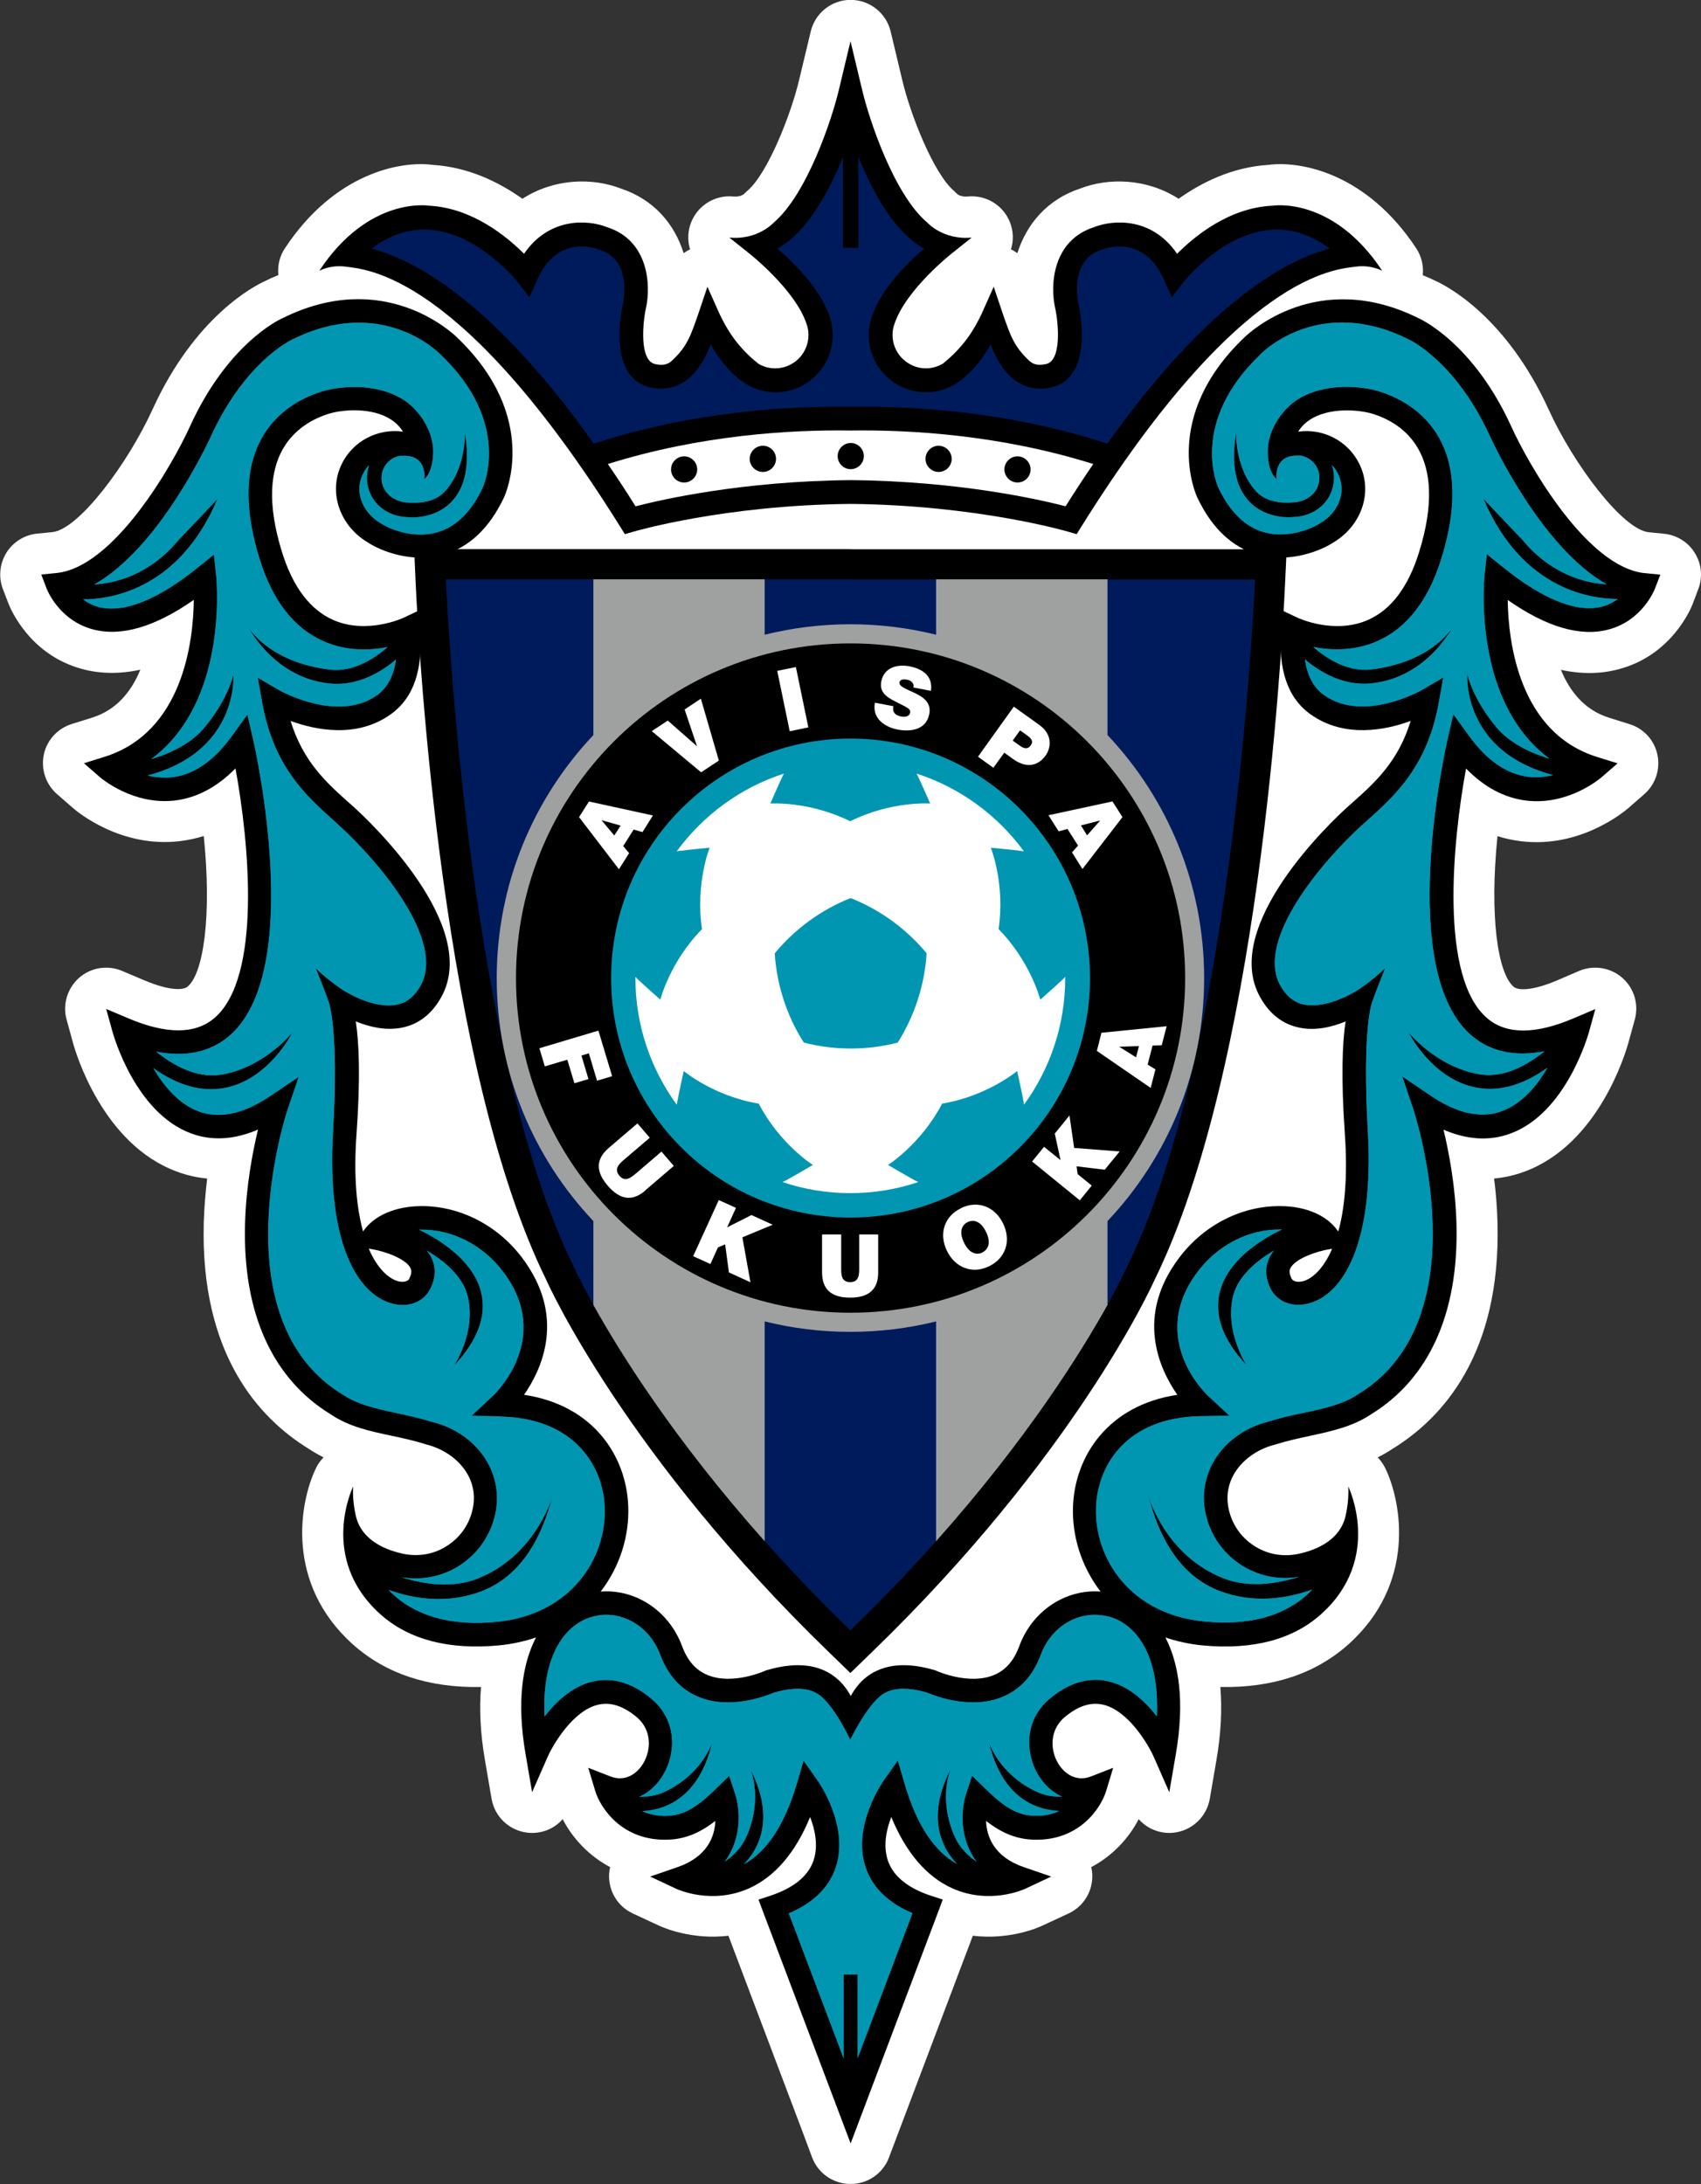 <?xml version="1.0" encoding="UTF-8"?><svg id="_レイヤー_2" xmlns="http://www.w3.org/2000/svg" viewBox="0 0 135.16 173.49"><rect x="0" y="0" width="135.16" height="173.49" fill="#333333" stroke="none"/><defs><style>.cls-1{fill:#0096b2;}.cls-2{fill:#001b5b;}.cls-3{fill:#9fa0a0;}.cls-4{fill:#fff;}</style></defs><g id="_レイヤ_1"><path class="cls-4" d="M134.67,43.93c-.53-.87-1.44-1.43-2.45-1.53l-1.21-.12c-2.08-.21-5.99-5.42-7.96-9.76-3.37-7.36-8.06-9.79-8.97-10.2.03.01.07.03.1.05-.38-.19-.76-.36-1.13-.51.08-.73-.09-1.49-.52-2.14-3.93-5.95-9.15-6.97-11.77-6.62-2.86.18-5.29,1.4-7.11,2.69-2.53-1.63-5.56-1.69-7.83-.81-2.65.88-4.26,2.86-4.98,5.13-.16-.11-.33-.22-.51-.3.22-.7.2-1.47-.09-2.18-.54-1.34-1.9-2.16-3.34-2.02-.52.05-.81-.16-.88-.23,0,0,.03.03.11.11-.1-.11-.21-.22-.32-.32-1.63-1.38-3.47-6.07-4.11-8.78,0,0-.93-3.89-.93-3.89-.35-1.47-1.67-2.51-3.18-2.51s-2.82,1.04-3.17,2.51l-.93,3.88c-.65,2.72-2.49,7.42-4.12,8.79-.11.1-.22.2-.32.32.07-.08.11-.11.11-.11-.08.07-.36.28-.89.23-1.44-.14-2.79.68-3.34,2.02-.29.71-.31,1.48-.1,2.18-.18.08-.35.19-.51.3-.71-2.28-2.33-4.25-4.98-5.13-2.27-.88-5.3-.82-7.83.81-1.81-1.29-4.25-2.51-7.1-2.69-2.62-.35-7.84.67-11.77,6.62-.43.64-.6,1.4-.52,2.13-.38.15-.75.32-1.13.51.03-.02.07-.03.11-.05-.91.4-5.61,2.83-8.97,10.19-1.98,4.35-5.88,9.56-7.97,9.77l-1.21.12c-1.01.1-1.92.67-2.45,1.53-.53.87-.63,1.93-.27,2.88l.44,1.14c.16.41,1.67,4.07,5.84,5.2,1.47.4,3.02.41,4.64.06-.7,1.71-1.88,3.2-3.84,3.81l-1.6.5c-1.13.35-1.99,1.28-2.23,2.44-.24,1.16.16,2.36,1.06,3.14l1.26,1.1c.38.33,3.82,3.18,8.48,2.63.65-.08,1.29-.21,1.91-.41.65,6.36-.02,10.91-1.29,11.97-.35.29-1.45.33-3.42-.5l-1.77-.75c-1.15-.49-2.48-.28-3.42.54-.94.83-1.33,2.12-1,3.32l.51,1.85c.22.82,2.37,8.05,8.23,10.22.79.3,1.6.48,2.43.56-.13,1.1-.23,2.28-.27,3.51-.28,10.44,4.38,15.53,8.34,17.96.39.26.79.48,1.18.68-.24.24-.44.52-.59.83-1.34,2.74-2.46,9.19,2.9,14.01,2.61,2.34,6.03,3.48,10.2,3.4-.14,1.72-.06,3.66.32,5.85l.52,3.03c.24,1.42,1.39,2.51,2.82,2.69,1.09.13,2.14-.28,2.83-1.07.77,1.49,2.05,2.9,3.77,3.81-.04.18-.07.36-.08.55-.07,1.33.67,2.57,1.88,3.13l2.09.97c.32.15,2.59,1.15,5.51.8,1.26,3.32,5.79,15.31,5.79,15.31l.86,2.3c.48,1.28,1.7,2.11,3.06,2.11s2.58-.84,3.05-2.11l.87-2.3s4.53-11.99,5.79-15.31c2.92.35,5.19-.64,5.52-.8l2.09-.97c1.21-.56,1.95-1.8,1.88-3.13-.01-.19-.04-.37-.08-.55,1.72-.91,3-2.32,3.77-3.81.7.79,1.75,1.2,2.83,1.07,1.43-.18,2.57-1.27,2.82-2.69l.52-3.03c.38-2.18.46-4.12.32-5.85,4.16.08,7.58-1.06,10.19-3.4,5.36-4.82,4.24-11.26,2.9-14.01-.16-.31-.36-.59-.59-.83.39-.19.79-.42,1.18-.68,3.96-2.43,8.62-7.52,8.34-17.96-.03-1.23-.13-2.41-.27-3.51.83-.08,1.65-.26,2.44-.56,5.86-2.17,8-9.4,8.23-10.22l.51-1.85c.33-1.2-.05-2.5-1-3.32-.94-.82-2.28-1.03-3.43-.54l-1.77.76c-1.97.83-3.07.8-3.42.5-1.27-1.06-1.94-5.61-1.29-11.97.62.2,1.25.33,1.91.41,4.66.55,8.1-2.31,8.48-2.63,0,0,1.26-1.1,1.26-1.1.9-.78,1.3-1.98,1.06-3.14-.24-1.16-1.1-2.1-2.23-2.44l-1.6-.5c-1.96-.61-3.14-2.1-3.84-3.81,1.62.35,3.17.34,4.63-.06,4.17-1.12,5.69-4.78,5.85-5.2l.43-1.14c.37-.95.27-2.01-.27-2.88Z"/><path d="M130.69,45.53c-4.57-.46-9.21-8.57-10.61-11.66-2.96-6.48-7.01-8.43-7.34-8.58-8-3.99-13.46,1.12-13.87,1.52h0c-6.64,6.34-3.85,12.47-3.73,12.72,1.16,2.44,2.79,3.97,4.82,4.53,2.51.7,4.98-.31,5.96-.95,2.26-1.33,3.18-3.99,2.12-6.2-.9-1.9-2.92-2.9-4.89-2.62.24-.38.55-.7.94-.95,1.51-.99,3.85-.81,4.97-.47,2.42.75,6.12,3.18,3.71,10.96-.86,2.79-2.23,4.61-4.08,5.42-2.69,1.18-5.54-.16-5.57-.17l-1.22-.58-.1,1.35c-.26,3.33.5,5.58,2.33,6.89,2.7,1.93,5.97,1.26,7.96.53-.99,3.23-2.83,4.89-4.63,6.49l-.47.42c-1.04.94-10.06,9.37-6.85,15.05.74,1.32,1.78,2.13,3.09,2.4,1.3.28,2.63-.05,3.69-.49-.26,1.7-.37,4.45-.06,8.92.24,3.44-.02,5.97-.52,7.77-.03-.05-.06-.08-.06-.08-.86-1.21-2.5-1.92-4.5-1.94-3.1-.04-6.12,1.49-8.09,4.11-3.48,4.61-1.61,8.77-.14,10.88-5.51.83-8.14,4.88-8.29,8.86-.09,2.35.66,4.78,2.19,6.77-2.76-.21-5.42,1.51-6.46,4.34-.43,1.16-1.09,1.91-2.01,2.29-1.99.83-4.54-.32-4.56-.33l-.06-.03-.07-.02c-2.09-.62-3.8-.52-5.1.3-.73.46-1.23,1.09-1.59,1.75-.36-.67-.86-1.29-1.59-1.75-1.29-.82-3.01-.92-5.1-.3l-.07.02-.06.03s-2.57,1.16-4.56.33c-.93-.38-1.59-1.13-2.02-2.29-1.05-2.83-3.71-4.55-6.47-4.34,1.53-1.99,2.28-4.42,2.19-6.77-.14-3.98-2.77-8.04-8.28-8.86,1.47-2.11,3.33-6.27-.15-10.88-1.97-2.62-5-4.15-8.09-4.11-2,.03-3.64.74-4.5,1.94,0,0-.02.03-.05.08-.5-1.81-.77-4.33-.52-7.77.32-4.47.2-7.23-.06-8.92,1.06.43,2.39.76,3.69.49,1.31-.27,2.35-1.08,3.09-2.4,3.2-5.68-5.82-14.1-6.86-15.05l-.47-.42c-1.79-1.6-3.63-3.25-4.63-6.49,2,.73,5.26,1.4,7.96-.53,1.83-1.31,2.59-3.56,2.33-6.89l-.1-1.35-1.23.58s-2.88,1.35-5.57.17c-1.84-.81-3.22-2.63-4.08-5.42-2.41-7.78,1.3-10.2,3.72-10.96,1.12-.35,3.45-.53,4.97.47.39.26.7.58.93.95-1.97-.28-3.99.72-4.89,2.62-1.05,2.21-.14,4.87,2.13,6.2.99.65,3.45,1.65,5.96.95,2.04-.56,3.66-2.09,4.82-4.53.12-.26,2.91-6.39-3.73-12.73h0c-.41-.4-5.86-5.51-13.87-1.52-.33.14-4.38,2.09-7.34,8.58-1.4,3.09-6.04,11.2-10.61,11.66l-1.21.12.43,1.13c.04.1.99,2.5,3.65,3.22,2.25.61,4.95-.18,8.04-2.34-.04,3.34-.88,10.55-7.13,12.48l-1.6.5,1.26,1.1c.11.09,2.64,2.25,5.97,1.86,1.74-.21,3.36-1.07,4.81-2.55,1.06,5.74,2.15,16.63-1.71,19.86-1.52,1.27-3.8,1.26-6.79,0l-1.77-.75.51,1.85c.08.26,1.8,6.39,6.22,8.03,1.66.62,3.45.51,5.33-.3-.43,1.79-.95,4.5-1.03,7.51-.19,7.04,2.16,12.26,6.79,15.1,1.46.99,3.12,1.35,4.89,1.72.87.19,1.77.38,2.64.66h.03s.03.02.03.02c2.2.53,4.25,2.48,3.72,5.08-.25,1.21-.95,2.26-1.99,2.94-1.03.69-2.27.92-3.49.68-1.83-.38-3.31-1.28-3.76-2.81,0,0-.35-1.18-.27-2.55,0,0-2.79,5.7,2.15,10.14,2.28,2.05,5.49,2.85,9.39,2.49,1.09-.1,2.08-.33,2.99-.63-1.08,2.07-1.55,5.09-.83,9.26l.52,3.03,1.24-2.82c.44-.99,2.02-3.67,4-4.13.97-.23,1.97.08,3.03.95,1.27,1.04,1.19,2.63.58,3.68-.48.82-1.42,1.53-2.62,1.07l-1.77-.69.55,1.82c.42,1.4,2.17,4.02,5.79,3.89,1.33-.05,2.47-.49,3.76-1.49-.05,1.23-.62,2.84-3,3.67l-2.18.75,2.09.98c.11.05,2.82,1.28,5.78-.05,2.05-.93,3.68-2.83,4.84-5.66.39,1,.66,2.27.28,3.43-.41,1.25-1.58,2.21-3.46,2.83l-.92.3.34.91,6.11,16.16.87,2.3.87-2.3,6.11-16.16.34-.91-.92-.3c-1.88-.62-3.04-1.58-3.45-2.83-.38-1.16-.11-2.43.28-3.43,1.17,2.83,2.79,4.73,4.84,5.66,2.96,1.33,5.67.1,5.78.05l2.09-.98-2.18-.75c-2.39-.82-2.95-2.44-3-3.67,1.29,1,2.43,1.44,3.76,1.49,3.62.13,5.37-2.49,5.79-3.89l.55-1.82-1.77.69c-1.2.46-2.14-.25-2.62-1.07-.61-1.04-.69-2.64.58-3.68,1.06-.87,2.05-1.18,3.03-.95,1.98.47,3.56,3.14,4,4.13l1.24,2.82.52-3.03c.72-4.17.25-7.19-.83-9.26.91.3,1.9.53,2.98.63,3.91.36,7.11-.43,9.4-2.49,4.94-4.44,2.15-10.14,2.15-10.14.08,1.38-.27,2.56-.27,2.56-.45,1.53-1.93,2.44-3.76,2.81-1.21.24-2.45.01-3.49-.68-1.03-.68-1.74-1.72-1.99-2.94-.53-2.6,1.52-4.55,3.72-5.08h.03s.03-.02.03-.02c.88-.28,1.78-.47,2.65-.66,1.76-.38,3.43-.74,4.89-1.72,4.63-2.84,6.97-8.06,6.79-15.1-.08-3.01-.6-5.72-1.03-7.51,1.89.81,3.67.92,5.33.3,4.41-1.63,6.14-7.77,6.22-8.03l.51-1.85-1.77.75c-2.99,1.27-5.28,1.27-6.79,0-3.86-3.23-2.77-14.11-1.71-19.86,1.45,1.49,3.06,2.34,4.81,2.55,3.33.39,5.86-1.77,5.96-1.86l1.27-1.1-1.6-.5c-6.24-1.93-7.08-9.14-7.13-12.48,3.09,2.16,5.79,2.95,8.04,2.34,2.66-.72,3.61-3.12,3.65-3.22l.44-1.13-1.21-.12ZM32.53,101.57c-.12.23-.5.32-.92.2-.71-.2-1.61-.96-2.31-2.58l.19.03c1.07.17,2.74.76,3.12,1.5.08.16.14.4-.09.84ZM103.55,101.77c-.42.12-.8.03-.92-.2-.23-.45-.17-.69-.09-.84.38-.74,2.05-1.33,3.12-1.5l.19-.03c-.7,1.62-1.6,2.38-2.31,2.58Z"/><path d="M105.95,43.1s-.02.01-.03.02c0,0-.01,0-.01.01l.05-.03Z"/><path d="M29.26,43.13s0,0-.01-.01c-.01,0-.03-.01-.04-.02l.05.03Z"/><path class="cls-1" d="M117.87,39.61s1.61,1.72,3.1,3.27c2.33,2.82,5.09,3.44,6.7,3.54-5.2-2.91-9.1-11.37-9.29-11.79-2.71-5.92-6.38-7.64-6.42-7.65h-.02s-.02-.02-.02-.02c-7.04-3.52-11.56.98-11.75,1.17h-.01s-.01.03-.01.03c-5.64,5.37-3.43,10.38-3.34,10.58.92,1.93,2.14,3.13,3.64,3.54,1.95.54,3.89-.34,4.47-.73h.02s.02-.03.02-.03c1.22-.71,2.09-2.27,1.39-3.8-.13-.3-.3-.56-.53-.77.17.44.22.93.15,1.42-.21,1.54-1.51,2.65-3.18,2.7-.08.01-2.11.25-3.51-1.21-1.12-1.17-1.48-3.02-1.06-5.52,0,0-.11,2.91,1.66,4.76,1,1.03,2.81.81,2.82.81,1.11-.03,1.99-.72,2.12-1.71.07-.48-.06-.95-.35-1.33-.27-.35-.65-.58-1.08-.67-.15,0-.3,0-.47,0-1.75.08-1.48,1.86-1.48,1.86,0,0-.73-.48-.71-2.25.01-1.51,1-3.16,2.32-4.04,2.23-1.45,5.25-1.08,6.54-.68,2.49.77,7.94,3.61,4.94,13.28-1.03,3.33-2.75,5.54-5.11,6.57-1.85.81-3.72.72-5.07.45.84.74,2.63,2.04,4.62,1.79,4.36-.54,6.1-2.79,6.51-3.42.03-.06.07-.11.1-.17,0,0-.03.07-.1.17-1.78,3-4.23,4.3-6.52,4.53-2.33.24-4.27-1.05-5.27-1.91.19,1.31.69,2.25,1.51,2.83,3.12,2.24,7.71-.36,7.75-.38l1.73-1.01-.35,1.97c-.9,5.09-3.53,7.45-5.64,9.34l-.47.42c-3.13,2.84-8.51,9.15-6.48,12.75.48.84,1.08,1.33,1.85,1.49,1.94.41,4.33-1.16,4.35-1.18,0,0,1.2-.79,2.13-1.72,0,0-.83,2.07-1.07,2.8,0,0-.77,2.14-.31,10.22.5,8.92-1.99,12.88-4.65,13.62-1.3.37-2.54-.1-3.07-1.14-.57-1.11-.36-1.99-.09-2.53.1-.19.22-.37.36-.53-1.33.79-2.84,2-3.25,3.59-.72,2.84,1.08,5.55,1.08,5.55-1.89-2-2.61-3.96-2.15-5.83.63-2.55,3.31-4.19,4.94-4.97-.04,0-.08,0-.12,0-2.51-.03-4.96,1.22-6.58,3.36-3.97,5.26.64,9.68.84,9.86l1.69,1.57-2.31.04c-5.93.11-8.17,3.96-8.29,7.23-.15,4.11,2.77,8.54,8.65,9.08,3.38.32,6.07-.37,7.99-2.02.2-.17.37-.34.54-.52-1.92.69-4.6,1.17-7.37.11-2.73-1.04-4.63-3.58-5.64-7.53,0,0,1.32,4.72,5.97,6.53,1.94.76,4.13.46,6.01-.12-1.63.28-3.28-.06-4.67-.97-1.45-.96-2.44-2.42-2.79-4.12-.67-3.28,1.51-6.39,5.07-7.26.94-.3,1.88-.5,2.79-.69,1.59-.34,3.1-.67,4.26-1.46h.02s.02-.02.02-.02c9.84-6.02,4.42-22.45,4.36-22.62l-.88-2.61,2.28,1.54c2.1,1.42,4.01,1.83,5.65,1.21,1.6-.59,2.79-2.03,3.61-3.44-1.93,1.38-3.82,1.92-5.63,1.58-3.5-.64-5.34-4.26-5.42-4.41,0,0,2.16,2.73,5.6,3.34,1.62.29,3.39-.35,5.22-1.82-2.33.45-4.26.05-5.76-1.21-6.09-5.1-2.12-22.82-1.95-23.57l.46-2,1.2,1.66c1.43,2,3.04,3.11,4.77,3.32.7.08,1.37,0,1.96-.14-7.24-1.89-6.83-7.95-6.82-8.01,0,0,.44,2.03,2.4,4.31.81.94,2.19,1.81,4.13,2.4-2.28-1.68-3.86-4.28-4.66-7.7-.83-3.56-.52-6.72-.5-6.85l.18-1.7,1.33,1.07c3.15,2.54,5.86,3.61,7.82,3.1.51-.13.92-.36,1.26-.61-1.9.01-7.57-.58-10.69-7.99Z"/><path class="cls-1" d="M39.77,112.51l-2.31-.04,1.69-1.57c.2-.19,4.81-4.61.84-9.86-1.61-2.14-4.07-3.4-6.58-3.36-.04,0-.08,0-.12,0,1.63.78,4.31,2.43,4.94,4.97.46,1.87-.27,3.83-2.15,5.83,0,0,1.8-2.71,1.07-5.55-.41-1.59-1.91-2.81-3.25-3.59.14.16.27.34.37.53.27.54.48,1.42-.09,2.53-.53,1.05-1.77,1.51-3.07,1.14-2.66-.74-5.16-4.7-4.65-13.62.46-8.07-.31-10.22-.31-10.22-.23-.74-1.07-2.8-1.07-2.8.93.93,2.13,1.72,2.13,1.72.02.02,2.41,1.59,4.35,1.18.77-.16,1.37-.65,1.85-1.49,2.03-3.6-3.35-9.91-6.48-12.75l-.46-.42c-2.11-1.89-4.74-4.24-5.64-9.34l-.35-1.97,1.73,1.01s4.63,2.62,7.75.38c.82-.58,1.31-1.52,1.51-2.83-1.01.86-2.94,2.15-5.27,1.91-2.3-.23-4.74-1.53-6.52-4.53-.07-.1-.1-.17-.1-.17.03.06.07.11.1.17.41.63,2.14,2.87,6.5,3.42,2,.25,3.78-1.05,4.62-1.79-1.36.27-3.22.36-5.07-.45-2.37-1.03-4.09-3.24-5.11-6.57-2.99-9.67,2.45-12.51,4.94-13.28,1.29-.4,4.31-.77,6.54.68,1.32.87,2.31,2.53,2.32,4.04.01,1.77-.71,2.25-.71,2.25,0,0,.27-1.79-1.48-1.86-.16,0-.32,0-.47,0-.43.09-.81.32-1.08.67-.29.38-.41.86-.35,1.33.14.99,1.01,1.68,2.12,1.71.01,0,1.83.22,2.83-.81,1.78-1.85,1.66-4.76,1.66-4.76.41,2.5.06,4.35-1.07,5.52-1.41,1.46-3.43,1.22-3.51,1.21-1.67-.05-2.96-1.17-3.18-2.7-.07-.49-.01-.97.15-1.42-.22.21-.39.47-.53.77-.69,1.53.18,3.09,1.4,3.8h.02s.02.03.02.03c.58.39,2.51,1.28,4.47.73,1.5-.41,2.72-1.6,3.64-3.54.09-.2,2.3-5.21-3.34-10.58v-.02s-.03-.01-.03-.01c-.19-.19-4.7-4.68-11.75-1.17h-.02s-.02.02-.02.02c-.03.01-3.71,1.73-6.42,7.65-.19.42-4.08,8.87-9.28,11.79,1.61-.1,4.37-.72,6.7-3.54,1.49-1.55,3.1-3.27,3.1-3.27-3.13,7.41-8.8,8-10.69,7.99.33.25.75.48,1.25.61,1.96.51,4.67-.56,7.82-3.1l1.33-1.07.18,1.7c.01.13.33,3.3-.5,6.85-.8,3.42-2.39,6.02-4.66,7.7,1.93-.58,3.32-1.45,4.13-2.4,1.96-2.28,2.4-4.31,2.4-4.31,0,.07.42,6.12-6.82,8.01.6.15,1.26.22,1.96.14,1.73-.21,3.34-1.32,4.77-3.32l1.2-1.66.46,2c.17.75,4.14,18.47-1.95,23.57-1.5,1.26-3.43,1.66-5.76,1.21,1.83,1.46,3.6,2.1,5.22,1.82,3.43-.61,5.6-3.34,5.6-3.34-.07.15-1.92,3.77-5.41,4.41-1.81.33-3.7-.2-5.64-1.58.83,1.4,2.01,2.85,3.62,3.44,1.65.61,3.55.2,5.65-1.21l2.29-1.54-.89,2.61c-.06.17-5.47,16.6,4.36,22.62h.02s.02.02.02.02c1.17.79,2.67,1.12,4.26,1.46.9.19,1.84.4,2.79.69,3.56.87,5.74,3.98,5.07,7.26-.35,1.7-1.34,3.16-2.79,4.12-1.39.91-3.04,1.25-4.67.97,1.88.59,4.06.88,6.01.12,4.65-1.82,5.97-6.53,5.97-6.53-1.01,3.95-2.91,6.48-5.64,7.53-2.77,1.05-5.45.58-7.37-.11.17.18.35.35.54.52,1.93,1.65,4.62,2.34,7.99,2.02,5.87-.54,8.79-4.97,8.64-9.08-.12-3.26-2.36-7.11-8.29-7.23Z"/><path class="cls-1" d="M88.06,128.42c-2.2-.59-4.49.7-5.35,3.01-.61,1.65-1.64,2.79-3.06,3.37-2.54,1.05-5.44-.11-5.96-.33-1.53-.45-2.71-.42-3.52.1-1.23.78-2.61,3.63-2.61,3.63,0,0-1.34-2.86-2.57-3.63-.81-.52-1.99-.55-3.52-.1-.52.22-3.42,1.38-5.96.33-1.42-.58-2.44-1.72-3.06-3.37-.85-2.3-3.15-3.6-5.35-3.01-2.12.57-4.07,2.97-3.83,7.93.9-1.16,2.18-2.38,3.8-2.77,1.56-.37,3.12.07,4.64,1.32,2.11,1.73,2,4.35,1.01,6.05-.48.83-1.16,1.44-1.93,1.79.64,0,1.37-.09,2.08-.43,3-1.45,3.73-3.93,3.73-3.93-.55,2.37-1.63,4-3.22,4.86-.8.43-1.62.6-2.35.63.52.24,1.17.4,1.97.38,1.29-.05,2.3-.61,3.87-2.14l1.07-1.04.47,1.42c.42,1.3.54,3.57-.82,5.39.61-.41,1.3-1.05,1.71-1.96,1.36-3.04.32-5.41.32-5.41,1.1,2.17,1.32,4.12.66,5.79-.29.73-.71,1.32-1.17,1.79,1.83-1,3.24-3.15,4.2-6.39l.54-1.84,1.11,1.57c.1.14,2.53,3.62,1.46,6.88-.53,1.61-1.78,2.85-3.74,3.68l4.36,11.53v-6.67h1.11v6.64l4.35-11.51c-1.95-.83-3.21-2.07-3.73-3.68-1.07-3.26,1.35-6.73,1.46-6.88l1.11-1.57.54,1.84c.94,3.23,2.35,5.38,4.17,6.38-.45-.47-.88-1.05-1.16-1.78-.67-1.67-.45-3.62.66-5.79,0,0-1.04,2.37.32,5.41.41.92,1.12,1.56,1.73,1.98-1.38-1.83-1.25-4.11-.83-5.41l.47-1.42,1.07,1.04c1.57,1.54,2.58,2.1,3.87,2.14.8.03,1.45-.13,1.97-.38-.74-.04-1.56-.2-2.36-.63-1.58-.85-2.67-2.49-3.22-4.86,0,0,.73,2.48,3.73,3.93.71.34,1.44.44,2.09.43-.76-.35-1.44-.96-1.93-1.79-.99-1.7-1.1-4.33,1.01-6.05,1.52-1.25,3.09-1.69,4.65-1.32,1.62.39,2.9,1.61,3.8,2.77.24-4.96-1.71-7.36-3.83-7.93Z"/><path class="cls-1" d="M117.87,39.61s1.61,1.72,3.1,3.27c2.33,2.82,5.09,3.44,6.7,3.54-5.2-2.91-9.1-11.37-9.29-11.79-2.71-5.92-6.38-7.64-6.42-7.65h-.02s-.02-.02-.02-.02c-7.04-3.52-11.56.98-11.75,1.17h-.01s-.01.03-.01.03c-5.64,5.37-3.43,10.38-3.34,10.58.92,1.93,2.14,3.13,3.64,3.54,1.95.54,3.89-.34,4.47-.73h.02s.02-.03.02-.03c1.22-.71,2.09-2.27,1.39-3.8-.13-.3-.3-.56-.53-.77.17.44.22.93.15,1.42-.21,1.54-1.51,2.65-3.18,2.7-.08.01-2.11.25-3.51-1.21-1.12-1.17-1.48-3.02-1.06-5.52,0,0-.11,2.91,1.66,4.76,1,1.03,2.81.81,2.82.81,1.11-.03,1.99-.72,2.12-1.71.07-.48-.06-.95-.35-1.33-.27-.35-.65-.58-1.08-.67-.15,0-.3,0-.47,0-1.75.08-1.48,1.86-1.48,1.86,0,0-.73-.48-.71-2.25.01-1.51,1-3.16,2.32-4.04,2.23-1.45,5.25-1.08,6.54-.68,2.49.77,7.94,3.61,4.94,13.28-1.03,3.33-2.75,5.54-5.11,6.57-1.85.81-3.72.72-5.07.45.84.74,2.63,2.04,4.62,1.79,4.36-.54,6.1-2.79,6.51-3.42.03-.06.07-.11.1-.17,0,0-.03.07-.1.17-1.78,3-4.23,4.3-6.52,4.53-2.33.24-4.27-1.05-5.27-1.91.19,1.31.69,2.25,1.51,2.83,3.12,2.24,7.71-.36,7.75-.38l1.73-1.01-.35,1.97c-.9,5.09-3.53,7.45-5.64,9.34l-.47.42c-3.13,2.84-8.51,9.15-6.48,12.75.48.84,1.08,1.33,1.85,1.49,1.94.41,4.33-1.16,4.35-1.18,0,0,1.2-.79,2.13-1.72,0,0-.83,2.07-1.07,2.8,0,0-.77,2.14-.31,10.22.5,8.92-1.99,12.88-4.65,13.62-1.3.37-2.54-.1-3.07-1.14-.57-1.11-.36-1.99-.09-2.53.1-.19.22-.37.36-.53-1.33.79-2.84,2-3.25,3.59-.72,2.84,1.08,5.55,1.08,5.55-1.89-2-2.61-3.96-2.15-5.83.63-2.55,3.31-4.19,4.94-4.97-.04,0-.08,0-.12,0-2.51-.03-4.96,1.22-6.58,3.36-3.97,5.26.64,9.68.84,9.86l1.69,1.57-2.31.04c-5.93.11-8.17,3.96-8.29,7.23-.15,4.11,2.77,8.54,8.65,9.08,3.38.32,6.07-.37,7.99-2.02.2-.17.37-.34.54-.52-1.92.69-4.6,1.17-7.37.11-2.73-1.04-4.63-3.58-5.64-7.53,0,0,1.32,4.72,5.97,6.53,1.94.76,4.13.46,6.01-.12-1.63.28-3.28-.06-4.67-.97-1.45-.96-2.44-2.42-2.79-4.12-.67-3.28,1.51-6.39,5.07-7.26.94-.3,1.88-.5,2.79-.69,1.59-.34,3.1-.67,4.26-1.46h.02s.02-.02.02-.02c9.84-6.02,4.42-22.45,4.36-22.62l-.88-2.61,2.28,1.54c2.1,1.42,4.01,1.83,5.65,1.21,1.6-.59,2.79-2.03,3.61-3.44-1.93,1.38-3.82,1.92-5.63,1.58-3.5-.64-5.34-4.26-5.42-4.41,0,0,2.16,2.73,5.6,3.34,1.62.29,3.39-.35,5.22-1.82-2.33.45-4.26.05-5.76-1.21-6.09-5.1-2.12-22.82-1.95-23.57l.46-2,1.2,1.66c1.43,2,3.04,3.11,4.77,3.32.7.08,1.37,0,1.96-.14-7.24-1.89-6.83-7.95-6.82-8.01,0,0,.44,2.03,2.4,4.31.81.94,2.19,1.81,4.13,2.4-2.28-1.68-3.86-4.28-4.66-7.7-.83-3.56-.52-6.72-.5-6.85l.18-1.7,1.33,1.07c3.15,2.54,5.86,3.61,7.82,3.1.51-.13.92-.36,1.26-.61-1.9.01-7.57-.58-10.69-7.99Z"/><path class="cls-1" d="M39.77,112.51l-2.31-.04,1.69-1.57c.2-.19,4.81-4.61.84-9.86-1.61-2.14-4.07-3.4-6.58-3.36-.04,0-.08,0-.12,0,1.63.78,4.31,2.43,4.94,4.97.46,1.87-.27,3.83-2.15,5.83,0,0,1.8-2.71,1.07-5.55-.41-1.59-1.91-2.81-3.25-3.59.14.16.27.34.37.53.27.54.48,1.42-.09,2.53-.53,1.05-1.77,1.51-3.07,1.14-2.66-.74-5.16-4.7-4.65-13.62.46-8.07-.31-10.22-.31-10.22-.23-.74-1.07-2.8-1.07-2.8.93.93,2.13,1.72,2.13,1.72.02.02,2.41,1.59,4.35,1.18.77-.16,1.37-.65,1.85-1.49,2.03-3.6-3.35-9.91-6.48-12.75l-.46-.42c-2.11-1.89-4.74-4.24-5.64-9.34l-.35-1.97,1.73,1.01s4.63,2.62,7.75.38c.82-.58,1.31-1.52,1.51-2.83-1.01.86-2.94,2.15-5.27,1.91-2.3-.23-4.74-1.53-6.52-4.53-.07-.1-.1-.17-.1-.17.03.06.07.11.1.17.41.63,2.14,2.87,6.5,3.42,2,.25,3.78-1.05,4.62-1.79-1.36.27-3.22.36-5.07-.45-2.37-1.03-4.09-3.24-5.11-6.57-2.99-9.67,2.45-12.51,4.94-13.28,1.29-.4,4.31-.77,6.54.68,1.32.87,2.31,2.53,2.32,4.04.01,1.77-.71,2.25-.71,2.25,0,0,.27-1.79-1.48-1.86-.16,0-.32,0-.47,0-.43.09-.81.32-1.08.67-.29.38-.41.86-.35,1.33.14.99,1.01,1.68,2.12,1.71.01,0,1.83.22,2.83-.81,1.78-1.85,1.66-4.76,1.66-4.76.41,2.5.06,4.35-1.07,5.52-1.41,1.46-3.43,1.22-3.51,1.21-1.67-.05-2.96-1.17-3.18-2.7-.07-.49-.01-.97.15-1.42-.22.21-.39.47-.53.77-.69,1.53.18,3.09,1.4,3.8h.02s.02.03.02.03c.58.39,2.51,1.28,4.47.73,1.5-.41,2.72-1.6,3.64-3.54.09-.2,2.3-5.21-3.34-10.58v-.02s-.03-.01-.03-.01c-.19-.19-4.7-4.68-11.75-1.17h-.02s-.02.02-.02.02c-.03.01-3.71,1.73-6.42,7.65-.19.42-4.08,8.87-9.28,11.79,1.61-.1,4.37-.72,6.7-3.54,1.49-1.55,3.1-3.27,3.1-3.27-3.13,7.41-8.8,8-10.69,7.99.33.25.75.48,1.25.61,1.96.51,4.67-.56,7.82-3.1l1.33-1.07.18,1.7c.01.13.33,3.3-.5,6.85-.8,3.42-2.39,6.02-4.66,7.7,1.93-.58,3.32-1.45,4.13-2.4,1.96-2.28,2.4-4.31,2.4-4.31,0,.07.42,6.12-6.82,8.01.6.15,1.26.22,1.96.14,1.73-.21,3.34-1.32,4.77-3.32l1.2-1.66.46,2c.17.75,4.14,18.47-1.95,23.57-1.5,1.26-3.43,1.66-5.76,1.21,1.83,1.46,3.6,2.1,5.22,1.82,3.43-.61,5.6-3.34,5.6-3.34-.07.15-1.92,3.77-5.41,4.41-1.81.33-3.7-.2-5.64-1.58.83,1.4,2.01,2.85,3.62,3.44,1.65.61,3.55.2,5.65-1.21l2.29-1.54-.89,2.61c-.06.17-5.47,16.6,4.36,22.62h.02s.02.02.02.02c1.17.79,2.67,1.12,4.26,1.46.9.19,1.84.4,2.79.69,3.56.87,5.74,3.98,5.07,7.26-.35,1.7-1.34,3.16-2.79,4.12-1.39.91-3.04,1.25-4.67.97,1.88.59,4.06.88,6.01.12,4.65-1.82,5.97-6.53,5.97-6.53-1.01,3.95-2.91,6.48-5.64,7.53-2.77,1.05-5.45.58-7.37-.11.17.18.35.35.54.52,1.93,1.65,4.62,2.34,7.99,2.02,5.87-.54,8.79-4.97,8.64-9.08-.12-3.26-2.36-7.11-8.29-7.23Z"/><path class="cls-1" d="M88.06,128.42c-2.2-.59-4.49.7-5.35,3.01-.61,1.65-1.64,2.79-3.06,3.37-2.54,1.05-5.44-.11-5.96-.33-1.53-.45-2.71-.42-3.52.1-1.23.78-2.61,3.63-2.61,3.63,0,0-1.34-2.86-2.57-3.63-.81-.52-1.99-.55-3.52-.1-.52.22-3.42,1.38-5.96.33-1.42-.58-2.44-1.72-3.06-3.37-.85-2.3-3.15-3.6-5.35-3.01-2.12.57-4.07,2.97-3.83,7.93.9-1.16,2.18-2.38,3.8-2.77,1.56-.37,3.12.07,4.64,1.32,2.11,1.73,2,4.35,1.01,6.05-.48.83-1.16,1.44-1.93,1.79.64,0,1.37-.09,2.08-.43,3-1.45,3.73-3.93,3.73-3.93-.55,2.37-1.63,4-3.22,4.86-.8.43-1.62.6-2.35.63.52.24,1.17.4,1.97.38,1.29-.05,2.3-.61,3.87-2.14l1.07-1.04.47,1.42c.42,1.3.54,3.57-.82,5.39.61-.41,1.3-1.05,1.71-1.96,1.36-3.04.32-5.41.32-5.41,1.1,2.17,1.32,4.12.66,5.79-.29.73-.71,1.32-1.17,1.79,1.83-1,3.24-3.15,4.2-6.39l.54-1.84,1.11,1.57c.1.14,2.53,3.62,1.46,6.88-.53,1.61-1.78,2.85-3.74,3.68l4.36,11.53v-6.67h1.11v6.64l4.35-11.51c-1.95-.83-3.21-2.07-3.73-3.68-1.07-3.26,1.35-6.73,1.46-6.88l1.11-1.57.54,1.84c.94,3.23,2.35,5.38,4.17,6.38-.45-.47-.88-1.05-1.16-1.78-.67-1.67-.45-3.62.66-5.79,0,0-1.04,2.37.32,5.41.41.92,1.12,1.56,1.73,1.98-1.38-1.83-1.25-4.11-.83-5.41l.47-1.42,1.07,1.04c1.57,1.54,2.58,2.1,3.87,2.14.8.03,1.45-.13,1.97-.38-.74-.04-1.56-.2-2.36-.63-1.58-.85-2.67-2.49-3.22-4.86,0,0,.73,2.48,3.73,3.93.71.34,1.44.44,2.09.43-.76-.35-1.44-.96-1.93-1.79-.99-1.7-1.1-4.33,1.01-6.05,1.52-1.25,3.09-1.69,4.65-1.32,1.62.39,2.9,1.61,3.8,2.77.24-4.96-1.71-7.36-3.83-7.93Z"/><path d="M101.1,16.34c-3.44.16-6.2,2.44-7.57,3.82-1.99-2.91-5.06-2.72-6.58-2.12-3.35,1.06-3.51,4.65-3.11,6.42.28,1.28.51,4.15-.69,4.45-.52.12-.99.1-1.34-.23-1.25-1.14-1.53-2.07-2.08-3.61l-.77-2.29s-.98,2.18-.98,2.19c-.55,1.15-1.37,2.57-3.08,3.93-.41.23-.87.36-1.33.36-.7,0-1.37-.28-1.87-.78-.5-.5-.78-1.17-.78-1.87,0-.28.04-.55.13-.81.89-2.8,4.64-5.72,4.68-5.75l1.48-1.18c-2.26.22-3.52-1.18-3.52-1.18-2.66-2.24-4.63-8.2-5.18-10.53l-.93-3.89-.93,3.89c-.55,2.32-2.53,8.28-5.18,10.53,0,0-1.26,1.4-3.52,1.18l1.48,1.18s3.8,2.95,4.68,5.75c.09.26.13.53.13.81,0,.71-.28,1.37-.77,1.87-.5.5-1.17.78-1.88.78-.46,0-.92-.12-1.32-.36-1.71-1.35-2.53-2.78-3.08-3.93,0,0-.98-2.19-.98-2.19l-.77,2.29c-.55,1.54-.82,2.46-2.08,3.61-.36.33-.82.36-1.34.23-1.2-.3-.97-3.18-.69-4.45.39-1.76.24-5.36-3.11-6.42-1.52-.6-4.59-.79-6.58,2.12-1.37-1.37-4.13-3.65-7.56-3.82,0,0-4.77-.79-8.71,5.17,0,0,.88-.49,2.08-.33,1.59.22,9.19.44,21.82,20.64l.38.61.7-.2c.07-.02,7.19-2.11,17.25-2.2,10.07.1,17.19,2.18,17.25,2.2l.7.2.38-.61c12.63-20.2,20.22-20.42,21.82-20.64,1.2-.16,2.08.33,2.08.33-3.94-5.96-8.71-5.17-8.71-5.17Z"/><path class="cls-2" d="M67.58,32.31c5.02-.07,12.6.38,20.41,2.93,8.21-11.55,14.48-14.67,17.66-15.49-1.43-1.07-2.93-1.58-4.47-1.51-3.96.18-7.07,4.08-7.1,4.12l-.97,1.24-.64-1.43c-1.59-3.51-4.53-2.48-4.85-2.36l-.04.02h-.04c-2.57.8-1.9,4.09-1.86,4.22.13.6,1.24,5.89-2.09,6.71-1.06.26-2.06.08-2.91-.53-.92-.66-1.54-1.75-1.97-2.87-.7,1.29-1.7,2.45-2.82,3.16h-.02s-.01.02-.01.02c-.7.41-1.49.62-2.29.62-1.21,0-2.35-.47-3.21-1.33s-1.33-2-1.33-3.21c0-.48.07-.94.22-1.39.7-2.2,2.75-4.26,4.18-5.48-2.37-1.31-4.1-4.49-5.22-7.29v7.23h-1.23v-7.23c-1.12,2.8-2.85,5.98-5.21,7.29,1.42,1.22,3.48,3.28,4.18,5.48.14.44.21.91.21,1.39,0,1.21-.47,2.35-1.33,3.21-.86.86-2,1.33-3.21,1.33-.8,0-1.59-.21-2.29-.62h-.01s-.02-.02-.02-.02c-1.12-.71-2.12-1.88-2.83-3.16-.43,1.12-1.05,2.21-1.97,2.87-.84.61-1.85.79-2.91.53-3.32-.82-2.22-6.11-2.08-6.71.03-.13.71-3.42-1.87-4.21h-.04s-.04-.03-.04-.03c-.32-.12-3.26-1.16-4.85,2.36l-.65,1.43-.97-1.24s-3.13-3.93-7.1-4.12c-1.54-.07-3.04.44-4.47,1.51,3.18.81,9.46,3.94,17.66,15.49,7.8-2.54,15.38-3,20.41-2.93Z"/><path class="cls-4" d="M84.68,40.22c-2.05-.53-8.44-2-17.08-2.08h-.02c-8.64.08-15.02,1.55-17.08,2.08-.74-1.19-1.48-2.3-2.2-3.36,7.37-2.31,14.51-2.73,19.27-2.66h.03c4.76-.07,11.9.35,19.27,2.66-.72,1.05-1.45,2.17-2.2,3.36Z"/><path d="M60.62,37.49c-.58,0-1.05-.47-1.05-1.04s.47-1.04,1.05-1.04,1.04.47,1.04,1.04-.47,1.04-1.04,1.04Z"/><path d="M54.36,38.33c-.58,0-1.04-.47-1.04-1.04s.47-1.04,1.04-1.04,1.04.47,1.04,1.04-.47,1.04-1.04,1.04Z"/><path d="M67.6,37.27c-.58,0-1.04-.47-1.04-1.04s.47-1.04,1.04-1.04,1.04.47,1.04,1.04-.47,1.04-1.04,1.04Z"/><path d="M74.58,37.49c.58,0,1.04-.47,1.04-1.04s-.47-1.04-1.04-1.04-1.04.47-1.04,1.04.47,1.04,1.04,1.04Z"/><path d="M80.85,38.33c.58,0,1.04-.47,1.04-1.04s-.47-1.04-1.04-1.04-1.04.47-1.04,1.04.47,1.04,1.04,1.04Z"/><path d="M67.58,43.62h-34.67l.11,2.53c.29,6.33,2.16,38.79,10.37,55.49h0c.25.57,6.4,14.06,22.5,29.63l1.68,1.63,1.68-1.63c16.11-15.57,22.25-29.05,22.5-29.62h0s0,0,0,0c8.22-16.69,10.08-49.15,10.37-55.49l.12-2.53h-34.68Z"/><path class="cls-2" d="M67.58,46.03h32.14c-.2,4.37-1.99,37.99-10.13,54.53l-.02.04-.02.04c-.25.55-6.24,13.66-21.98,28.87-15.73-15.21-21.73-28.32-21.97-28.87l-.02-.04-.02-.04c-8.14-16.54-9.93-50.16-10.13-54.54h32.14Z"/><path class="cls-3" d="M95.68,77.7c0-7.48-2.92-14.27-7.68-19.31v-12.37h-13.62v4.4c-2.18-.54-4.46-.83-6.81-.83s-4.63.29-6.81.83v-4.4h-13.61s0,12.37,0,12.37c-4.76,5.04-7.68,11.83-7.68,19.31s2.92,14.27,7.68,19.3v6.66c2.09,3.75,6.38,10.65,13.61,18.77v-17.46c2.18.54,4.46.83,6.81.83s4.63-.29,6.81-.83v17.46c7.24-8.12,11.53-15.02,13.62-18.77v-6.66c4.76-5.03,7.68-11.83,7.68-19.3Z"/><path d="M67.58,104.28c14.68,0,26.59-11.9,26.59-26.58s-11.9-26.59-26.59-26.59-26.58,11.9-26.58,26.59,11.9,26.58,26.58,26.58Z"/><path class="cls-4" d="M46.01,64.91l.79-1.24,5.08,1.11-.83,1.32-.7-.2-.83,1.31.47.56-.81,1.28-3.17-4.14ZM49.3,65.58l-1.51-.43h0s1.02,1.22,1.02,1.22l.5-.78Z"/><path class="cls-4" d="M57.12,60.42l-1.41.93-3.92-3.27,1.27-.84,2.31,2.03h.01s-.98-2.91-.98-2.91l1.29-.86,1.43,4.92Z"/><path class="cls-4" d="M61.76,53.29l1.48-.3.99,4.79-1.48.31-.99-4.79Z"/><path class="cls-4" d="M70.98,56.11c-.02.12-.02.23,0,.33.06.31.37.43.64.48.24.04.63.04.7-.32.05-.25-.15-.36-.93-.75-.72-.36-1.55-.73-1.37-1.7.21-1.11,1.25-1.41,2.24-1.22,1.04.2,1.89.77,1.71,1.95l-1.4-.27c.06-.18,0-.31-.1-.42-.11-.11-.27-.18-.41-.2-.2-.04-.54-.05-.59.22-.04.35.63.55,1.28.87.65.32,1.26.76,1.09,1.64-.24,1.25-1.47,1.44-2.53,1.23-.55-.1-2.07-.6-1.79-2.13l1.48.28Z"/><path class="cls-4" d="M80.55,56.13l2.05,1.47c1.08.78.89,1.84.49,2.41-.69.96-1.66.95-2.57.3l-.72-.52-.87,1.2-1.22-.88,2.85-3.98ZM80.47,58.83l.47.34c.32.23.67.45.96.04.26-.36,0-.58-.3-.8l-.55-.39-.58.81Z"/><path class="cls-4" d="M88.4,63.67l.79,1.24-3.18,4.12-.83-1.32.48-.54-.84-1.32-.7.19-.81-1.28,5.1-1.1ZM86.38,66.36l1.04-1.18h-.01s-1.52.39-1.52.39l.49.79Z"/><path class="cls-4" d="M47.55,81.87l1.09,3.62-1.2.36-.65-2.18-.59.18.56,1.87-1.12.33-.56-1.87-1.79.53-.43-1.44,4.69-1.4Z"/><path class="cls-4" d="M51.27,94.58c-1.03.88-2,.74-2.98-.39-.97-1.13-.95-2.12.08-3l2.28-1.95.98,1.14-2.03,1.73c-.38.33-.85.73-.38,1.29.46.54.93.13,1.32-.19l2.02-1.73.98,1.14-2.28,1.95Z"/><path class="cls-4" d="M57.11,95.33l1.37.62-.7,1.54h.01s1.92-.97,1.92-.97l1.69.77-2.41,1,.64,3.57-1.71-.78-.3-2.23-.57.24-.6,1.32-1.37-.62,2.03-4.45Z"/><path class="cls-4" d="M69.78,101.08c0,1.35-.74,2-2.23,2-1.5,0-2.23-.66-2.23-2.02v-3h1.52v2.66c0,.5-.01,1.13.72,1.13.71,0,.71-.63.71-1.13v-2.66s1.51,0,1.51,0v3Z"/><path class="cls-4" d="M76.36,95.97c1.34-.65,2.7-.12,3.35,1.23.65,1.35.22,2.74-1.12,3.39-1.34.65-2.7.11-3.35-1.23-.65-1.34-.22-2.74,1.12-3.38ZM78.06,99.49c.35-.17.77-.65.29-1.63-.47-.98-1.11-.96-1.46-.78-.35.16-.77.65-.29,1.63.47.98,1.11.96,1.46.79Z"/><path class="cls-4" d="M82.01,92.27l.95-1.17,1.31,1.06h0s-.46-2.11-.46-2.11l1.17-1.44.37,2.58,3.62.28-1.19,1.45-2.24-.27.09.62,1.12.91-.95,1.17-3.8-3.09Z"/><path class="cls-4" d="M87.16,83.47l.36-1.43,5.18-.52-.39,1.51-.73.03-.39,1.51.62.38-.38,1.47-4.29-2.95ZM90.5,83.1l-1.57.05h0s1.34.84,1.34.84l.23-.89Z"/><path class="cls-1" d="M67.58,58.67c-10.5,0-19.02,8.52-19.02,19.03s8.52,19.02,19.02,19.02,19.03-8.52,19.03-19.02-8.52-19.03-19.03-19.03Z"/><path class="cls-4" d="M81.37,87.76l-.04-.26c-.17-.92-.51-2.42-.51-2.42,0,0-2.37,1.99-5.96,2.59-1.69,3.23-4.3,4.87-4.3,4.87,0,0,1.32.78,2.14,1.23l.27.13c-1.7.57-3.51.88-5.4.88s-3.7-.31-5.39-.88l.27-.13c.82-.45,2.14-1.23,2.14-1.23,0,0-2.62-1.64-4.3-4.87-3.6-.6-5.96-2.59-5.96-2.59,0,0-.34,1.5-.51,2.42l-.04.26c-2.06-2.82-3.29-6.3-3.29-10.06,0-.03,0-.07,0-.1l.15.16c.68.64,1.83,1.65,1.83,1.65,0,0,.75-2.99,3.31-5.6-.54-3.61.61-6.47.61-6.47,0,0-1.53.14-2.45.26l-.17.03c2.1-2.87,5.07-5.06,8.52-6.18l-.07.13c-.4.84-1.01,2.25-1.01,2.25,0,0,3.08-.21,6.35,1.41,3.26-1.63,6.35-1.41,6.35-1.41,0,0-.61-1.41-1.01-2.25l-.07-.13c3.46,1.12,6.43,3.31,8.53,6.18l-.17-.03c-.93-.12-2.46-.26-2.46-.26,0,0,1.15,2.86.62,6.47,2.55,2.6,3.31,5.6,3.31,5.6,0,0,1.15-1.01,1.83-1.65l.15-.16s0,.07,0,.1c0,3.76-1.22,7.24-3.28,10.06Z"/><path class="cls-1" d="M73.62,75.73h.01c-1.57-1.91-3.7-3.47-6.04-4.39h0c-2.34.92-4.46,2.48-6.03,4.39.15,2.46.95,4.97,2.31,7.09h0c2.39.62,5.03.64,7.46,0h0c1.35-2.12,2.15-4.63,2.3-7.1h0s0,0,0,0Z"/></g></svg>